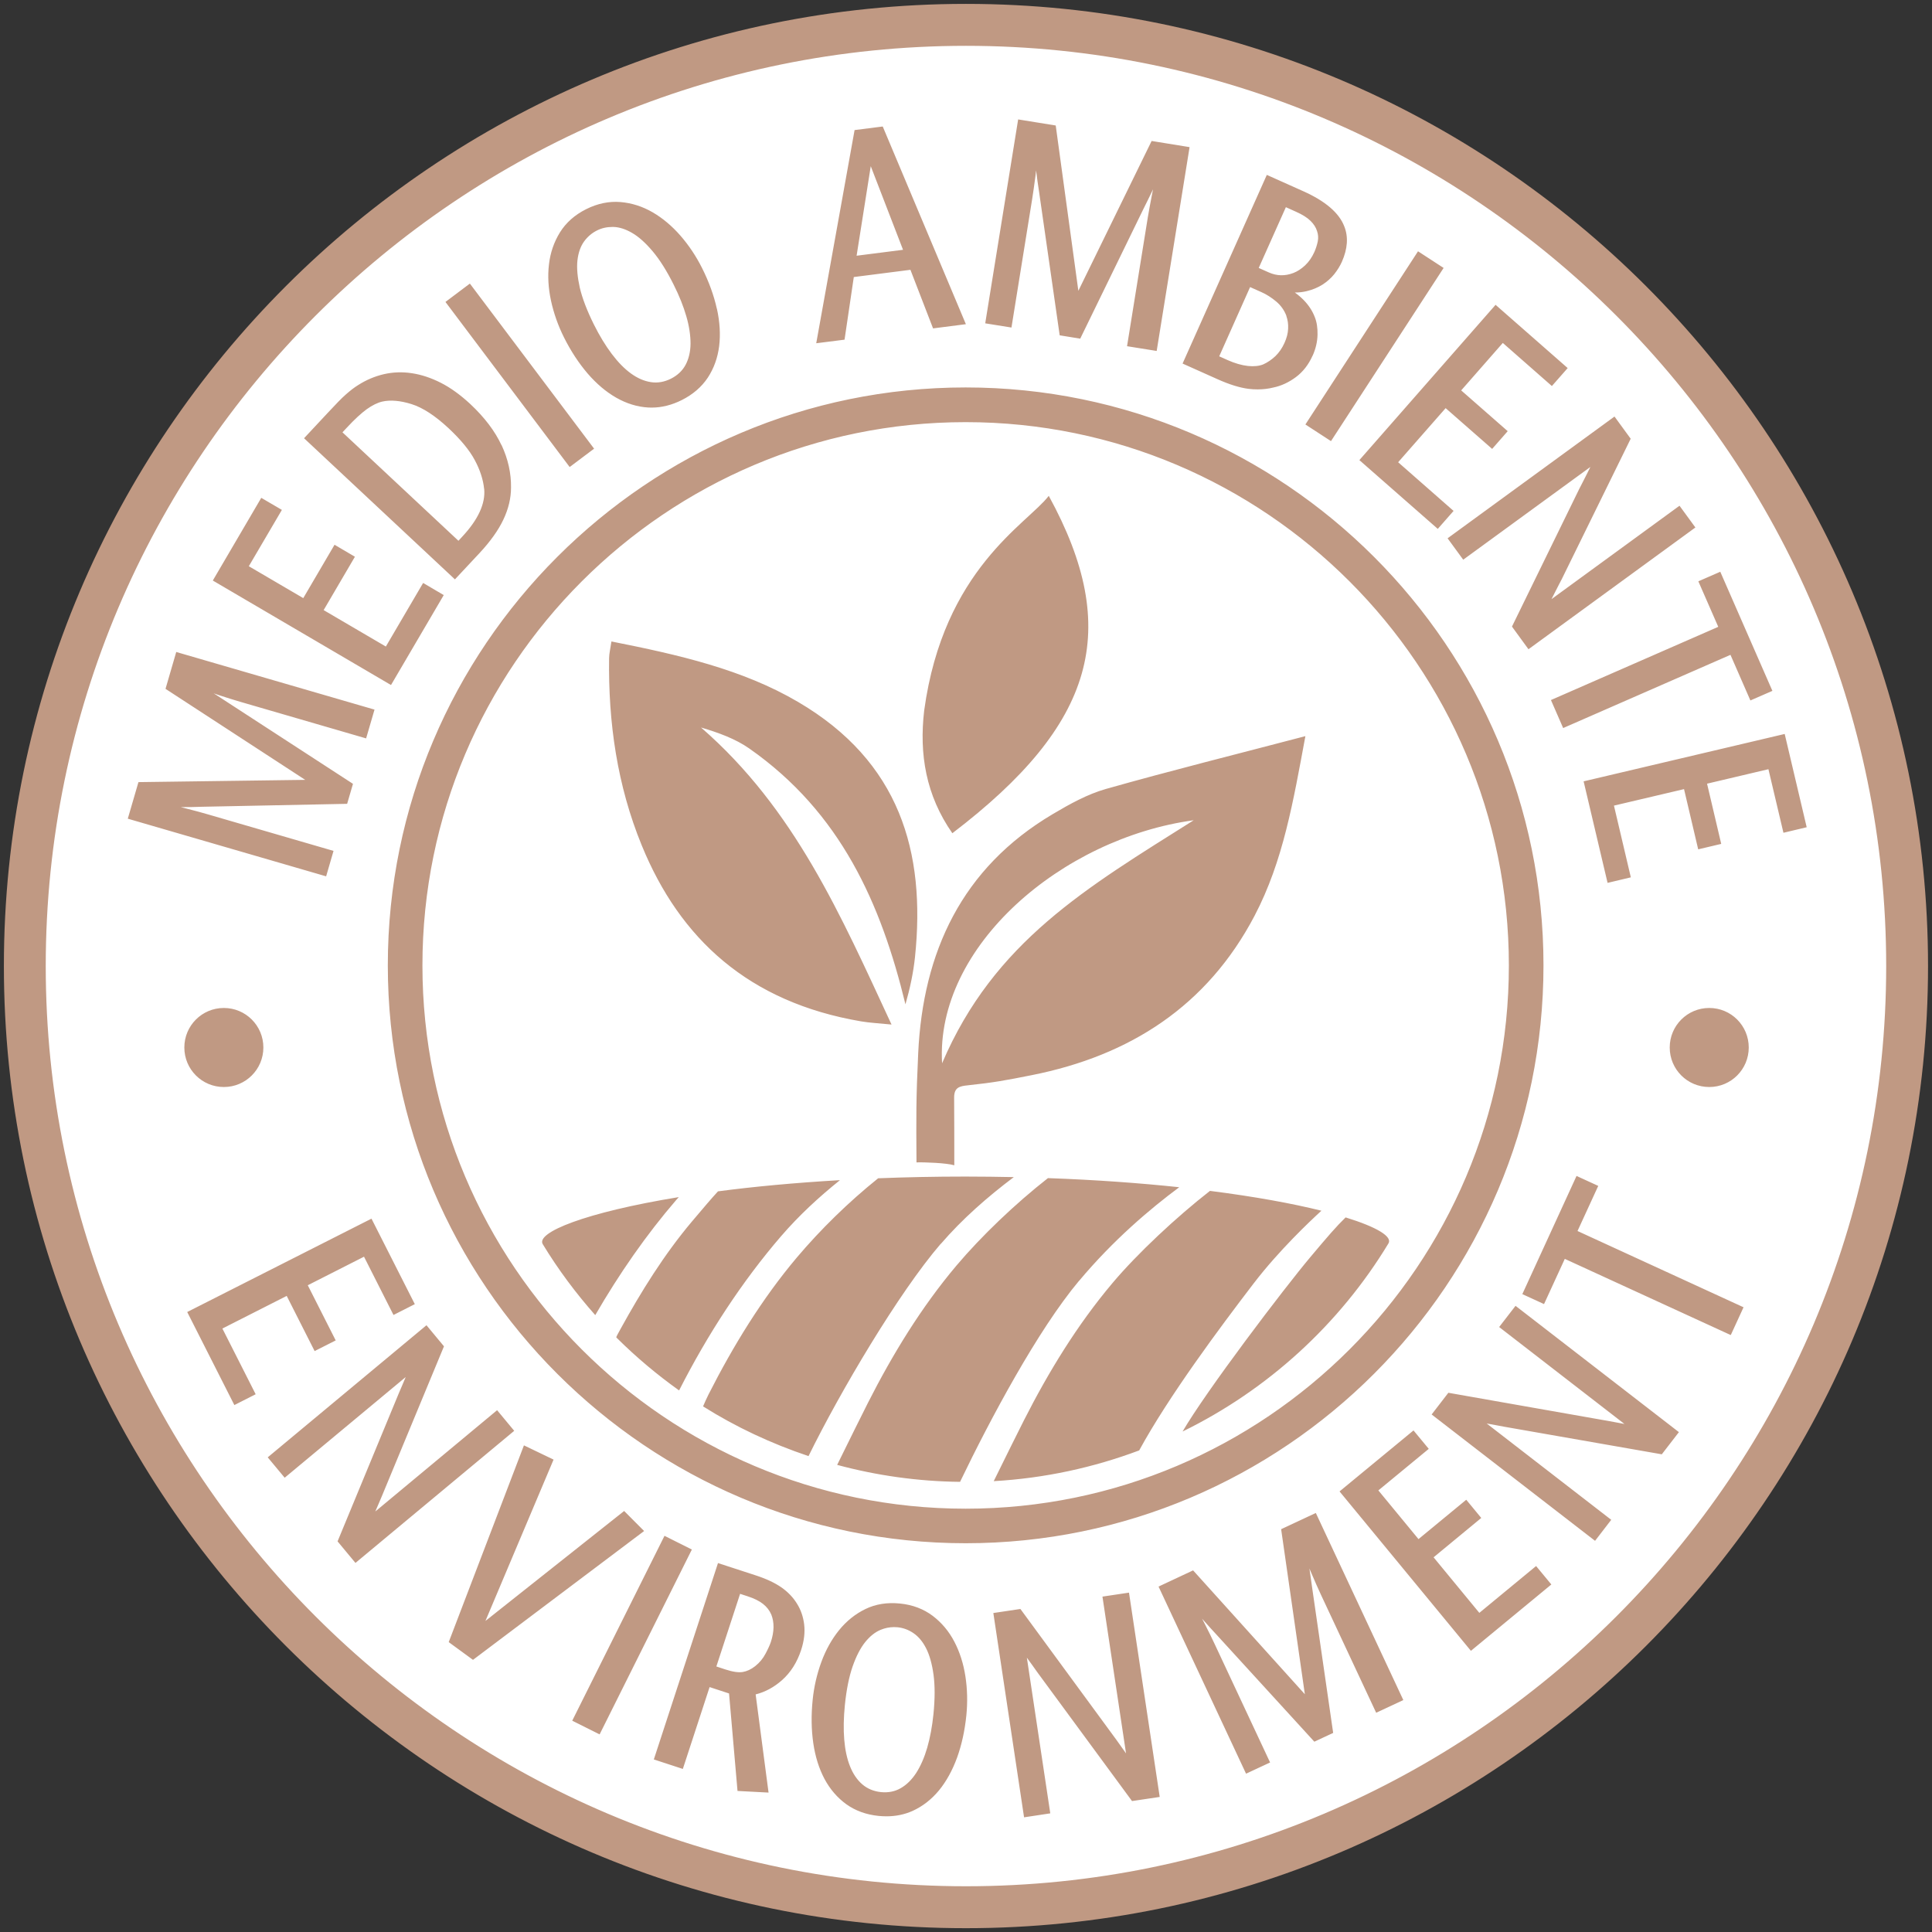 <svg width="550" height="550" viewBox="0 0 550 550" fill="none" xmlns="http://www.w3.org/2000/svg">
    <rect x="0" y="0" width="550" height="550" fill="#333333" stroke="none"/>
    <circle cx="275" cy="275" r="270" fill="white"/>
    <path d="M169.457 374.389C163.9 368.121 158.873 361.366 154.511 354.19C152.518 350.89 166.535 345.154 193.238 340.79C192.995 341.078 192.774 341.3 192.508 341.61C184.027 351.444 176.277 362.606 169.457 374.389ZM222.445 351.82C227.471 345.995 233.117 340.79 239.118 335.962C226.231 336.715 214.584 337.801 204.398 339.152C202.538 341.167 200.413 343.67 196.936 347.789C189.054 357.158 182.588 367.567 176.676 378.287C176.144 379.239 175.369 380.657 175.436 380.723C175.524 380.812 175.635 380.923 175.724 381.011C181.171 386.415 187.061 391.354 193.327 395.828C201.409 379.904 211.285 364.755 222.422 351.842L222.445 351.82ZM267.837 354.101C273.97 346.992 281.078 340.768 288.607 335.098C284.134 335.01 279.528 334.943 274.812 334.943C266.11 334.943 257.873 335.121 249.99 335.431C241.421 342.319 233.56 350.048 226.851 357.977C216.843 369.849 208.694 383.204 201.697 396.98C201.143 398.087 200.634 399.239 200.147 400.368C209.469 406.238 219.544 410.955 230.172 414.521C239.096 396.315 255.88 367.922 267.815 354.079L267.837 354.101ZM307.184 364.644C316.883 353.06 327.356 344.179 335.704 337.978C324.588 336.804 312.1 335.874 298.327 335.386C289.05 342.651 279.351 351.909 272.265 360.303C262.257 372.174 254.109 385.529 247.111 399.305C246.137 401.21 240.867 411.819 238.321 417.024C249.503 420.036 261.216 421.719 273.306 421.852C281.942 403.912 295.427 378.663 307.162 364.644H307.184ZM357.005 365.22C364.069 356.006 372.881 347.678 376.181 344.666C367.988 342.629 357.337 340.658 344.45 339.019C334.995 346.394 323.813 356.803 316.661 365.308C306.653 377.18 298.504 390.535 291.507 404.311C290.555 406.171 285.507 416.315 282.894 421.653C297.397 420.833 311.303 417.777 324.301 412.904C332.737 397.445 347.262 377.933 356.983 365.242L357.005 365.22ZM383.067 346.571C380.388 349.185 378.151 351.776 373.125 357.756C365.486 366.836 343.365 395.983 336.656 407.522C360.947 395.629 381.34 376.98 395.268 353.969C396.419 352.064 392.101 349.362 383.067 346.571ZM260.906 330.935C260.818 317.845 260.773 312.862 261.393 299.795C262.744 271.091 273.771 247.105 299.7 231.756C304.483 228.921 309.531 226.108 314.823 224.602C333.357 219.353 352.067 214.702 371.619 209.564C368.165 228.124 365.309 245.133 357.16 260.681C343.675 286.373 321.71 300.526 293.655 306.085C286.304 307.546 283.027 308.167 275.543 308.964C273.151 309.208 271.623 309.562 271.623 312.441C271.668 321.566 271.668 322.585 271.668 331.732C269.498 331.068 263.054 330.824 260.862 330.912L260.906 330.935ZM268.191 302.696C283.005 268.012 309.376 252.708 339.823 233.506C302.357 238.622 266.243 269.363 268.191 302.696ZM173.399 187.305C173.133 205.688 175.702 223.606 182.699 240.682C193.571 267.259 213.123 285.31 245.119 290.758C247.554 291.179 250.079 291.29 253.799 291.666C239.362 260.593 226.275 230.317 199.571 207.105C204.598 208.589 209.38 210.339 213.278 213.063C239.406 231.335 250.831 257.359 257.762 285.908C259.068 281.345 260.021 276.871 260.486 272.398C263.586 242.498 256.123 216.784 227.183 199.819C211.373 190.539 193.261 186.419 174.063 182.61C173.775 184.625 173.421 185.998 173.399 187.327V187.305ZM298.549 141.171C292.415 149.166 268.612 161.968 263.098 202.255C261.637 214.68 263.586 226.418 271.114 237.205C311.834 206.153 319.429 179.288 298.571 141.171H298.549ZM274.9 439.327C184.204 439.327 110.403 365.53 110.403 274.812C110.403 184.094 184.204 110.297 274.9 110.297C365.596 110.297 439.398 184.094 439.398 274.812C439.398 365.53 365.596 439.327 274.9 439.327ZM274.9 120.175C189.629 120.175 120.257 189.542 120.257 274.834C120.257 360.103 189.629 429.493 274.9 429.493C360.172 429.493 429.544 360.126 429.544 274.834C429.544 189.564 360.172 120.175 274.9 120.175ZM50.153 185.6L106.617 202.011L104.225 210.206L68.576 199.841C66.826 199.332 64.767 198.689 62.464 197.936C61.911 197.759 61.357 197.582 60.826 197.383C61.025 197.515 61.202 197.626 61.401 197.737C62.797 198.623 64.346 199.642 66.029 200.749L100.483 223.141L98.823 228.833L57.283 229.674C55.379 229.741 53.585 229.785 51.969 229.763C51.792 229.763 51.614 229.763 51.437 229.763C51.969 229.896 52.522 230.029 53.076 230.184C55.379 230.759 57.482 231.335 59.298 231.867L94.948 242.232L92.844 249.474L36.38 233.063L39.414 222.653L86.888 222.011L47.12 196.098L50.175 185.6H50.153ZM109.827 184.049L92.135 173.684L101.037 158.491L95.235 155.08L86.334 170.273L70.834 161.193L80.245 145.158L74.377 141.725L60.582 165.268L111.311 195.013L126.324 169.41L120.456 165.955L109.849 184.049H109.827ZM142.776 126.686C144.636 130.673 145.543 134.748 145.477 138.823C145.477 141.769 144.768 144.825 143.307 147.904C141.868 150.96 139.565 154.172 136.509 157.45L129.512 164.936L86.555 124.759L93.42 117.406C94.549 116.21 95.523 115.191 96.32 114.35C97.14 113.508 97.87 112.8 98.513 112.246C99.155 111.692 99.752 111.183 100.306 110.762C100.86 110.341 101.413 109.965 101.945 109.632C104.225 108.171 106.683 107.13 109.229 106.532C111.798 105.934 114.477 105.823 117.223 106.244C119.947 106.642 122.736 107.573 125.526 108.99C128.316 110.408 131.106 112.445 133.874 115.014C137.926 118.802 140.893 122.722 142.753 126.708L142.776 126.686ZM137.816 139.156C137.55 136.498 136.642 133.751 135.158 130.983C133.675 128.192 131.151 125.136 127.696 121.902C123.888 118.359 120.345 116.033 117.134 115.036C113.946 114.04 111.134 113.796 108.787 114.328C107.414 114.66 105.952 115.391 104.425 116.476C102.875 117.606 100.948 119.355 98.756 121.725L97.494 123.076L130.509 153.95L131.549 152.821C136.133 147.926 138.236 143.342 137.838 139.156H137.816ZM126.811 85.956L162.172 132.954L169.125 127.727L133.763 80.729L126.811 85.956ZM204.088 87.883C204.93 91.67 205.129 95.258 204.731 98.536C204.31 101.858 203.225 104.871 201.498 107.506C199.748 110.142 197.268 112.29 194.102 113.885C191.268 115.302 188.389 116.033 185.555 116.033C185.223 116.033 184.891 116.033 184.559 116.011C181.414 115.834 178.359 114.881 175.436 113.22C172.557 111.581 169.812 109.256 167.287 106.332C164.785 103.409 162.505 99.954 160.556 96.056C158.873 92.689 157.633 89.168 156.858 85.602C156.083 82.014 155.884 78.514 156.283 75.237C156.659 71.937 157.722 68.88 159.405 66.156C161.11 63.41 163.612 61.173 166.889 59.534C170.122 57.917 173.399 57.252 176.632 57.518C179.842 57.784 182.942 58.781 185.799 60.442C188.655 62.103 191.312 64.34 193.726 67.108C196.117 69.855 198.198 72.978 199.881 76.344C201.83 80.242 203.247 84.14 204.066 87.883H204.088ZM196.582 97.828C196.582 95.502 196.206 92.866 195.386 90.054C194.567 87.197 193.349 84.162 191.777 81.039C189.829 77.119 187.814 73.93 185.799 71.538C183.806 69.168 181.835 67.396 179.953 66.311C178.093 65.226 176.299 64.65 174.617 64.606C174.528 64.606 174.417 64.606 174.329 64.606C172.734 64.606 171.273 64.938 169.922 65.624C168.461 66.355 167.199 67.441 166.225 68.814C165.25 70.187 164.63 71.981 164.387 74.107C164.143 76.278 164.387 78.891 165.051 81.881C165.76 84.893 167.11 88.437 169.081 92.401C170.675 95.591 172.38 98.403 174.174 100.773C175.945 103.121 177.783 105.003 179.665 106.354C181.503 107.683 183.407 108.503 185.334 108.791C187.216 109.079 189.142 108.746 191.024 107.794C192.862 106.864 194.257 105.557 195.165 103.874C196.073 102.169 196.56 100.131 196.582 97.85V97.828ZM251.296 36.013L274.967 92.29L265.623 93.487L259.179 76.809L243.059 78.869L240.424 96.698L232.364 97.717L243.281 37.031L251.274 36.013H251.296ZM257.076 71.117L247.886 47.308L243.856 72.8L257.053 71.117H257.076ZM338.627 41.882L327.843 40.132L306.985 82.789L300.542 35.725L289.847 33.997L280.569 91.449L280.48 92.047L287.942 93.243L293.854 56.566C294.142 54.728 294.452 52.579 294.762 50.187C294.829 49.611 294.895 49.058 294.962 48.504C294.962 48.681 295.006 48.858 295.028 49.036C295.205 50.652 295.471 52.424 295.759 54.307L301.671 95.458L307.516 96.41L325.518 59.467C326.426 57.673 327.223 56.012 327.954 54.506L328.242 53.886C328.131 54.44 328.02 55.016 327.91 55.591C327.445 58.005 327.046 60.11 326.758 61.881L320.846 98.558L329.283 99.909L338.56 42.435L338.649 41.837L338.627 41.882ZM373.656 101.26C372.527 103.807 370.933 105.845 368.918 107.351C366.925 108.835 364.755 109.854 362.497 110.319C361.079 110.673 359.574 110.85 358.046 110.85C357.182 110.85 356.319 110.806 355.433 110.695C352.975 110.385 349.986 109.477 346.598 107.949L336.656 103.497L360.637 49.789L371.021 54.44C377.31 57.252 381.229 60.619 382.691 64.451C383.886 67.441 383.643 70.829 382.004 74.528C381.473 75.724 380.742 76.898 379.834 78.049C378.904 79.201 377.775 80.198 376.469 81.039C375.162 81.859 373.634 82.501 371.929 82.9C370.911 83.143 369.781 83.276 368.608 83.276C369.516 83.919 370.379 84.65 371.176 85.469C372.571 86.909 373.612 88.503 374.276 90.231C374.852 91.626 375.118 93.332 375.074 95.303C375.029 97.274 374.564 99.289 373.679 101.26H373.656ZM366.216 89.921C365.596 88.304 364.622 86.931 363.294 85.823C361.943 84.694 360.548 83.808 359.153 83.188L355.876 81.726L347.085 101.438L349.455 102.501C351.536 103.431 353.484 103.985 355.256 104.184C356.983 104.361 358.444 104.206 359.596 103.741C360.858 103.187 362.032 102.368 363.094 101.371C364.135 100.352 364.999 99.112 365.663 97.628C366.305 96.211 366.659 94.838 366.704 93.553C366.77 92.29 366.593 91.072 366.194 89.943L366.216 89.921ZM368.187 77.717C369.339 77.274 370.468 76.543 371.531 75.547C372.594 74.55 373.479 73.265 374.166 71.759C374.586 70.807 374.919 69.788 375.14 68.725C375.339 67.728 375.273 66.754 374.941 65.802C374.631 64.761 374.011 63.808 373.103 62.9C372.173 61.97 370.8 61.106 368.962 60.287L366.062 58.98L358.334 76.278L361.168 77.54C363.493 78.581 365.796 78.625 368.187 77.717ZM410.967 76.278L403.682 71.538L371.951 120.33L371.619 120.839L378.904 125.579L410.635 76.787L410.967 76.278ZM398.013 131.603L411.542 116.188L424.784 127.794L429.212 122.744L415.971 111.138L427.817 97.628L441.789 109.898L446.284 104.782L425.758 86.776L386.986 130.983L409.306 150.562L413.801 145.446L398.035 131.603H398.013ZM478.103 143.984L441.678 170.561C442.011 169.897 442.365 169.21 442.719 168.524C443.118 167.726 443.494 166.996 443.826 166.353L444.601 164.869L464.065 125.225L464.22 124.892L459.614 118.58L412.096 153.242L416.547 159.332L452.75 132.932L451.576 135.28C451.178 136.077 450.801 136.83 450.425 137.539L449.539 139.266L430.585 178.047L430.43 178.38L435.124 184.825L482.642 150.163L478.147 144.006L478.103 143.984ZM498.319 199.398L504.563 196.674L489.728 162.765L483.484 165.489L489.152 178.446L441.523 199.287L445 207.261L492.629 186.419L498.297 199.398H498.319ZM508.062 208.944L450.823 222.432L457.643 251.335L464.264 249.762L459.459 229.342L479.409 224.647L483.439 241.789L489.994 240.239L485.964 223.096L503.434 218.977L507.708 237.072L514.328 235.499L508.062 208.922V208.944ZM63.306 378.198L72.783 396.913L66.716 399.992L53.297 373.503L105.753 346.925L118.087 371.266L112.019 374.345L103.627 357.756L87.618 365.884L95.567 381.587L89.567 384.621L81.618 368.918L63.328 378.198H63.306ZM141.513 401.454L106.838 430.29C107.126 429.604 107.436 428.917 107.746 428.186C108.1 427.367 108.41 426.614 108.698 425.949L126.39 383.27L121.408 377.268L76.215 414.875L81.042 420.678L115.496 392.019L114.477 394.433C114.123 395.252 113.791 396.027 113.481 396.758L96.099 438.795L101.192 444.93L146.385 407.323L141.513 401.454ZM177.694 430.135L138.192 461.453L157.589 415.518L149.153 411.465L127.741 467.477L134.649 472.526L183.363 435.849L177.672 430.135H177.694ZM189.164 437.223L162.903 489.846L170.697 493.744L196.958 441.121L189.186 437.223H189.164ZM228.932 462.493C229.198 464.708 228.91 467.145 228.069 469.714C226.917 473.235 225.08 476.137 222.622 478.307C220.319 480.345 217.795 481.696 215.115 482.36L218.791 510.311L209.956 509.846L207.543 482.094L202.007 480.278L194.39 503.578L186.131 500.876L204.398 444.974L215.071 448.452C218.082 449.426 220.54 450.578 222.4 451.862C224.282 453.169 225.788 454.742 226.873 456.513C227.98 458.263 228.667 460.256 228.932 462.471V462.493ZM210.687 453.745L203.933 474.409L206.48 475.251C208.561 475.937 210.244 476.181 211.44 475.982C212.635 475.782 213.831 475.229 214.983 474.32C216.245 473.324 217.241 472.106 217.95 470.732C218.702 469.315 219.19 468.208 219.433 467.477C220.43 464.465 220.452 461.807 219.566 459.614C219.057 458.44 218.26 457.422 217.219 456.602C216.156 455.76 214.673 455.03 212.835 454.432L210.665 453.723L210.687 453.745ZM274.834 477.244C275.388 480.854 275.476 484.597 275.1 488.34C274.657 492.681 273.771 496.712 272.465 500.344C271.136 503.977 269.409 507.122 267.306 509.691C265.18 512.26 262.656 514.231 259.777 515.538C257.496 516.557 255.016 517.066 252.337 517.066C251.606 517.066 250.876 517.022 250.123 516.955C246.602 516.601 243.502 515.471 240.934 513.633C238.387 511.795 236.284 509.358 234.712 506.413C233.162 503.489 232.077 500.056 231.523 496.225C230.969 492.415 230.903 488.296 231.346 483.933C231.722 480.19 232.564 476.557 233.826 473.124C235.088 469.669 236.793 466.635 238.874 464.066C240.956 461.497 243.48 459.459 246.359 458.064C249.259 456.646 252.581 456.115 256.212 456.491C259.799 456.846 262.921 458.042 265.512 459.991C268.08 461.94 270.162 464.42 271.69 467.366C273.218 470.29 274.28 473.612 274.834 477.244ZM254.529 463.202C253.223 463.202 251.939 463.468 250.699 463.977C249.126 464.62 247.665 465.793 246.314 467.455C244.941 469.16 243.746 471.486 242.727 474.387C241.709 477.31 240.956 481.031 240.513 485.439C240.159 488.982 240.092 492.282 240.336 495.228C240.579 498.152 241.133 500.721 241.997 502.869C242.838 504.973 244.011 506.701 245.473 507.963C246.912 509.203 248.706 509.957 250.809 510.178C252.846 510.377 254.729 510.023 256.389 509.071C258.072 508.118 259.556 506.656 260.818 504.73C262.08 502.758 263.143 500.344 263.962 497.531C264.781 494.674 265.379 491.463 265.733 487.986C266.176 483.623 266.176 479.857 265.756 476.757C265.335 473.678 264.626 471.153 263.63 469.204C262.656 467.3 261.438 465.86 260.021 464.908C258.626 463.955 257.098 463.402 255.503 463.246C255.171 463.224 254.839 463.202 254.507 463.202H254.529ZM313.849 454.542L320.558 499.148C320.138 498.55 319.695 497.93 319.23 497.288C318.698 496.557 318.233 495.893 317.813 495.295L290.489 458.042L282.783 459.193L291.53 517.354L298.992 516.224L292.327 471.906L293.854 474.01C294.386 474.741 294.873 475.428 295.316 476.07L322.263 512.725L330.146 511.551L321.4 453.391L313.849 454.52V454.542ZM364.711 435.318L371.464 482.316L339.955 447.389L339.645 447.056L329.814 451.663L354.724 504.929L361.567 501.74L345.823 468.097C345.048 466.436 344.096 464.487 342.989 462.316C342.723 461.807 342.48 461.297 342.214 460.81C342.325 460.943 342.457 461.076 342.568 461.209C343.653 462.449 344.849 463.778 346.133 465.151L374.166 495.826L379.524 493.323L373.634 452.638C373.369 450.644 373.103 448.828 372.859 447.167C372.815 446.946 372.793 446.724 372.749 446.503C372.97 447.034 373.191 447.566 373.435 448.097C374.387 450.334 375.251 452.283 376.026 453.944L391.769 487.587L399.497 483.977L374.586 430.711L364.689 435.34L364.711 435.318ZM421.152 459.171L408.11 443.335L421.684 432.129L417.41 426.946L403.815 438.153L392.389 424.288L406.737 412.461L402.397 407.212L381.34 424.576L418.739 469.957L441.634 451.065L437.294 445.816L421.108 459.171H421.152ZM431.449 371.731L426.777 377.778L462.448 405.374C461.718 405.241 460.965 405.086 460.212 404.953C459.326 404.798 458.529 404.643 457.82 404.51L412.317 396.493L407.557 402.672L453.591 438.264L454.078 438.64L458.684 432.66L423.234 405.241L425.802 405.706C426.688 405.861 427.507 406.016 428.282 406.171L473.077 414.012L477.948 407.699L431.914 372.108L431.426 371.731H431.449ZM449.074 350.469L454.986 337.601L448.808 334.766L433.375 368.409L439.553 371.244L445.465 358.376L492.164 379.815L492.717 380.059L496.349 372.152L449.096 350.447L449.074 350.469ZM274.989 1.107C123.976 1.107 1.107 123.984 1.107 275.011C1.107 426.038 123.976 548.915 274.989 548.915C426.002 548.915 548.871 426.038 548.871 275.011C548.871 123.984 426.024 1.107 274.989 1.107ZM274.989 536.977C130.553 536.977 13.02 419.46 13.02 275.011C13.02 130.562 130.553 13.045 274.989 13.045C419.425 13.045 536.958 130.562 536.958 275.011C536.958 419.46 419.447 536.977 274.989 536.977ZM497.832 298.2C497.832 304.424 492.806 309.451 486.584 309.451C480.362 309.451 475.335 304.424 475.335 298.2C475.335 291.976 480.362 286.949 486.584 286.949C492.806 286.949 497.832 291.976 497.832 298.2ZM74.975 298.2C74.975 304.424 69.948 309.451 63.726 309.451C57.504 309.451 52.478 304.424 52.478 298.2C52.478 291.976 57.504 286.949 63.726 286.949C69.948 286.949 74.975 291.976 74.975 298.2Z"
          fill="#c09983"/>
</svg>
